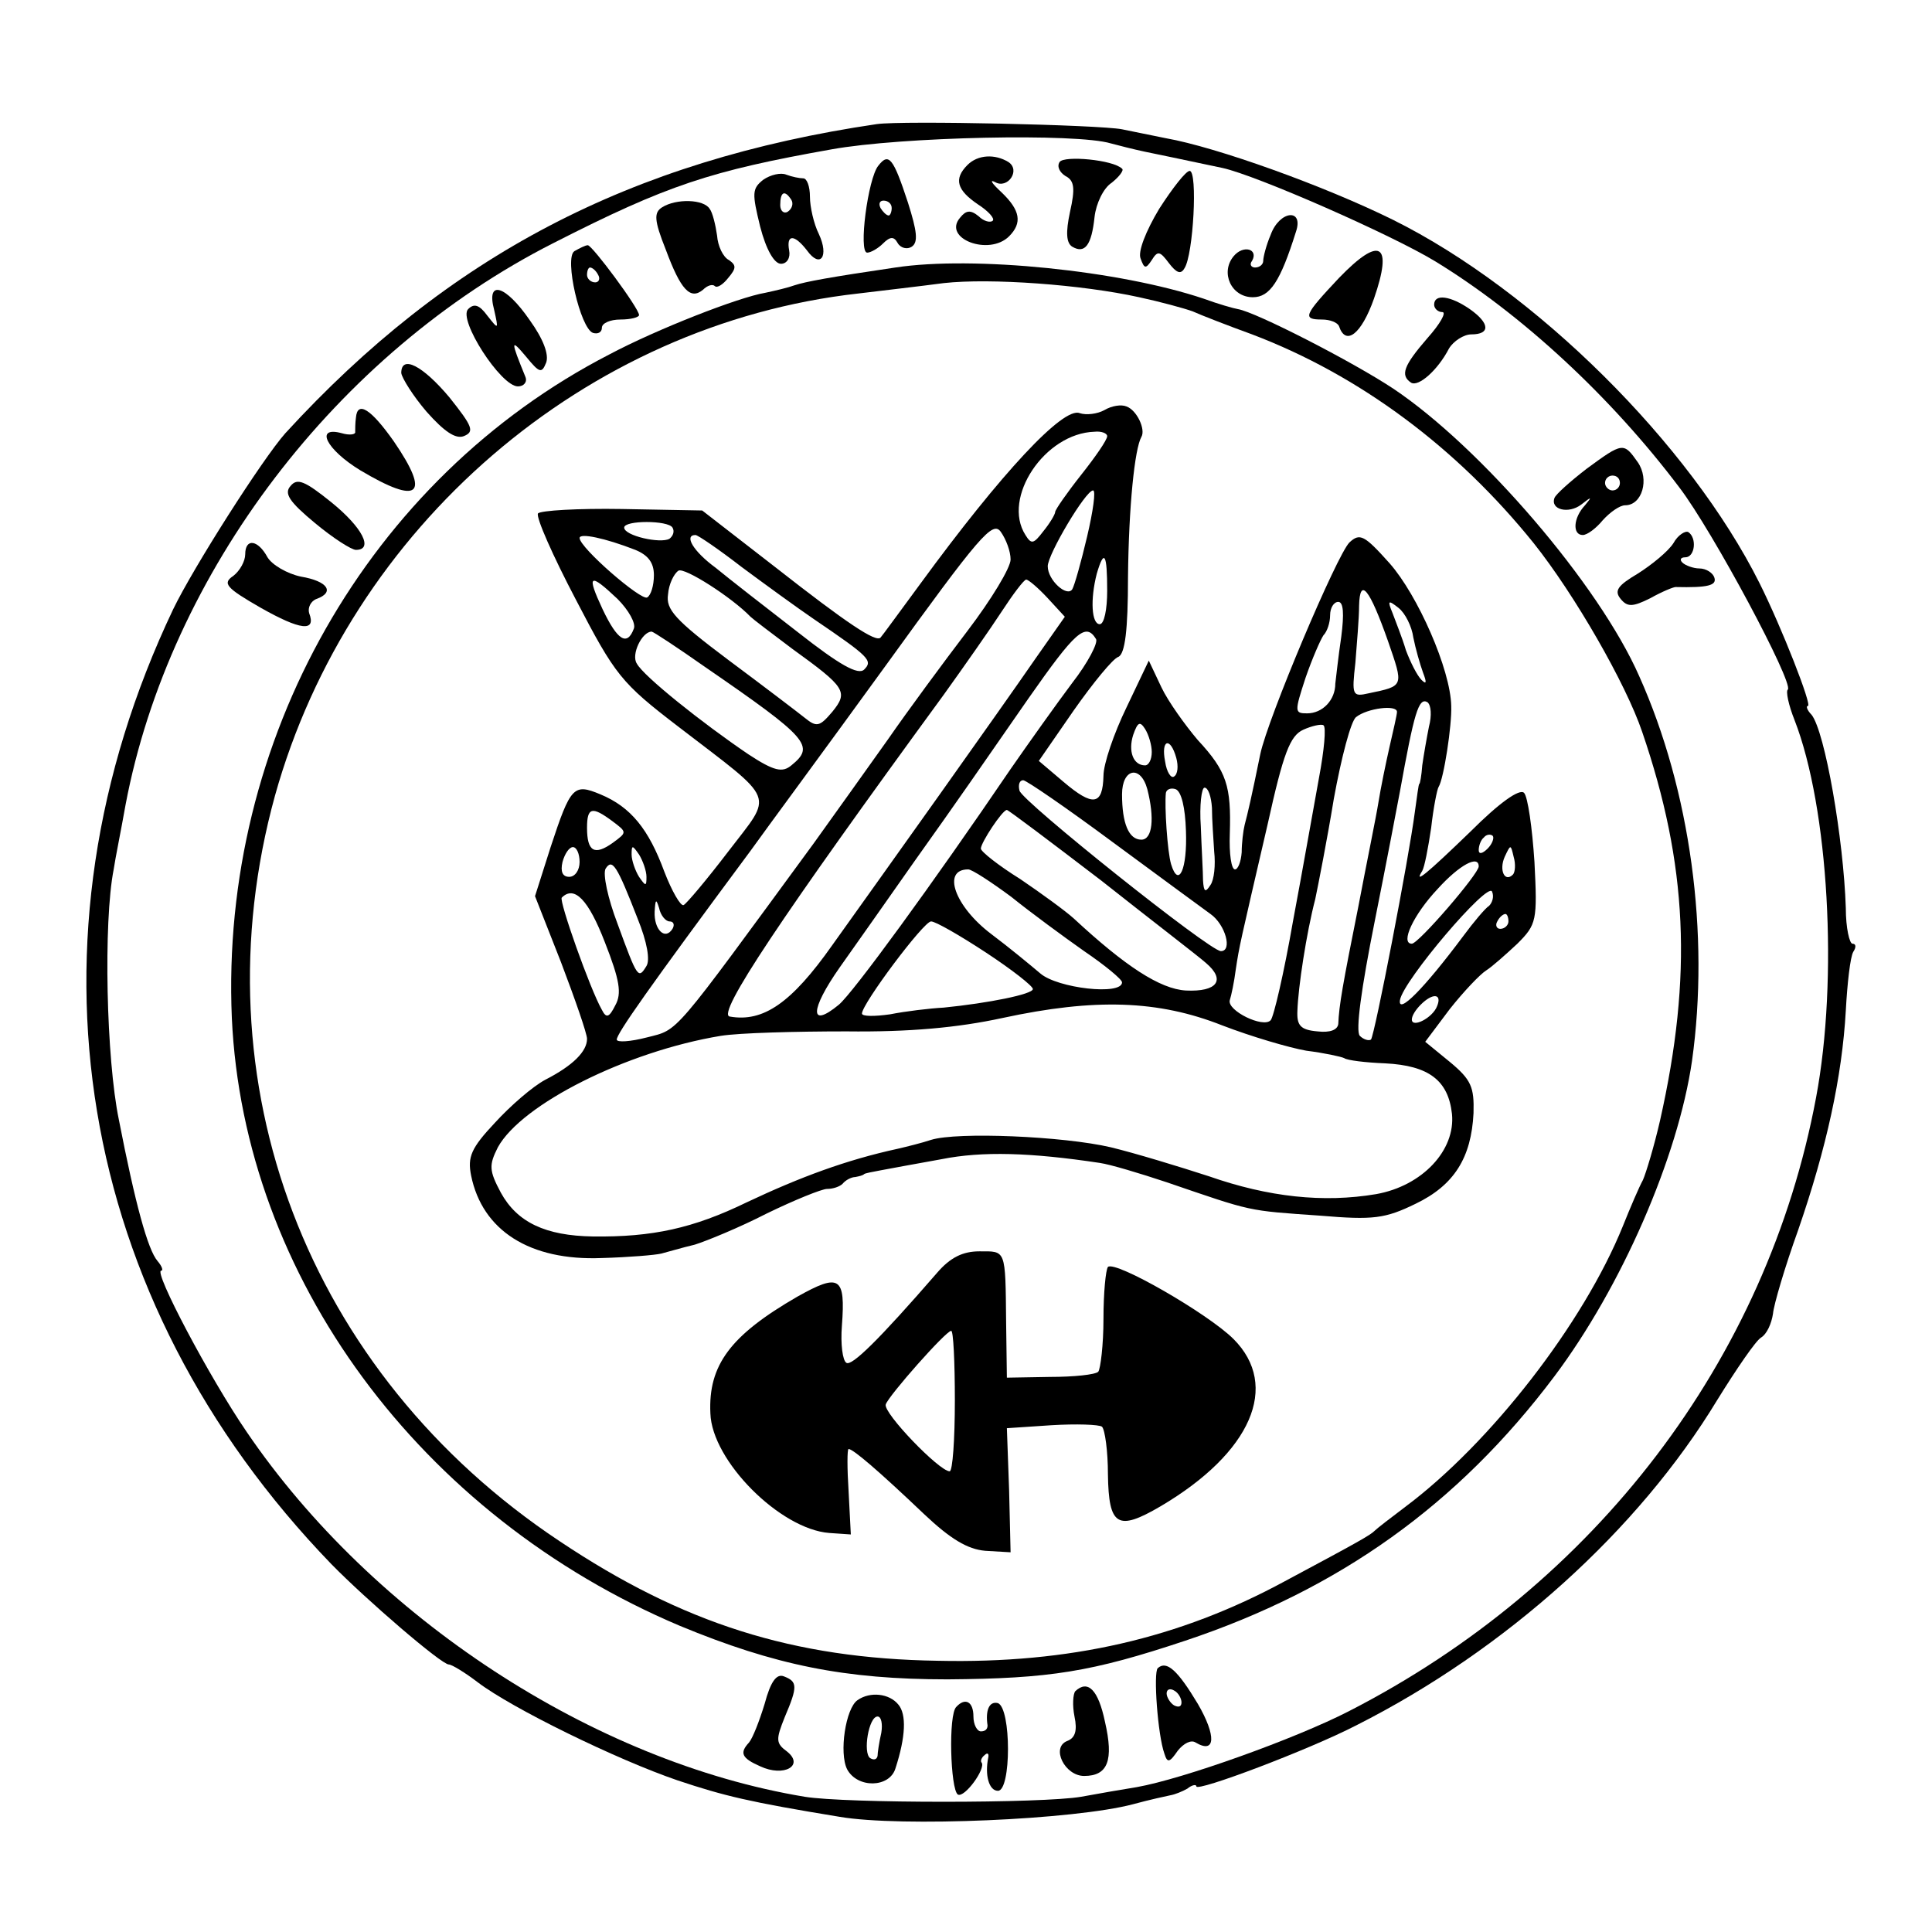 <?xml version="1.0" standalone="no"?>
<!DOCTYPE svg PUBLIC "-//W3C//DTD SVG 20010904//EN"
 "http://www.w3.org/TR/2001/REC-SVG-20010904/DTD/svg10.dtd">
<svg version="1.0" xmlns="http://www.w3.org/2000/svg"
 width="260pt" height="260pt" viewBox="0 0 260 260"
 preserveAspectRatio="xMidYMid meet">
<g transform="translate(0,260) scale(0.1,-0.1)"
fill="#000000" stroke="none">
<path d="M1180 2433 c-332 -49 -577 -177 -796 -416 -31 -35 -124 -181 -151
-237 -212 -446 -132 -928 213 -1285 47 -48 148 -135 158 -135 4 0 22 -11 39
-24 46 -35 187 -104 269 -132 63 -21 96 -29 218 -49 82 -14 316 -4 395 17 22
6 45 11 50 12 6 1 16 5 23 9 6 5 12 6 12 3 0 -8 151 49 215 82 202 102 380
263 486 438 26 42 52 80 59 84 8 5 14 19 16 32 1 12 16 63 34 113 38 110 59
206 64 295 2 37 6 72 10 79 4 6 4 11 -1 11 -4 0 -9 21 -9 48 -3 93 -28 237
-46 260 -6 6 -8 12 -5 12 6 0 -35 105 -65 165 -94 188 -302 394 -493 489 -93
46 -238 98 -306 110 -19 4 -45 9 -59 12 -30 6 -295 12 -330 7z m315 -26 c11
-3 31 -8 45 -11 24 -5 44 -9 105 -22 46 -10 228 -90 287 -126 116 -71 236
-182 328 -304 45 -59 154 -263 146 -272 -3 -2 1 -21 9 -41 46 -118 59 -349 29
-508 -66 -353 -297 -656 -629 -826 -72 -37 -223 -91 -285 -102 -19 -3 -53 -9
-75 -13 -52 -9 -317 -9 -372 0 -284 47 -581 241 -751 491 -50 73 -126 217
-115 217 3 0 1 6 -5 13 -13 15 -30 77 -52 190 -17 82 -21 266 -7 337 2 14 10
53 16 87 59 312 284 608 576 756 153 78 211 97 374 126 94 17 330 22 376 8z"/>
<path d="M1182 2377 c-14 -17 -27 -117 -15 -117 5 0 15 6 21 12 10 10 15 10
20 1 4 -7 13 -9 19 -5 9 6 7 21 -5 59 -20 61 -26 68 -40 50z m18 -57 c0 -5 -2
-10 -4 -10 -3 0 -8 5 -11 10 -3 6 -1 10 4 10 6 0 11 -4 11 -10z"/>
<path d="M1302 2378 c-19 -19 -14 -34 14 -53 14 -9 23 -19 20 -22 -3 -3 -12
-1 -19 6 -11 9 -17 8 -25 -2 -24 -28 39 -52 66 -25 18 18 15 35 -10 59 -13 12
-17 18 -9 14 17 -10 35 16 18 27 -18 11 -41 10 -55 -4z"/>
<path d="M1426 2382 c-4 -6 0 -14 8 -19 12 -6 13 -17 6 -48 -6 -28 -5 -42 3
-47 17 -10 26 2 30 40 2 18 12 39 23 46 10 8 17 17 14 19 -12 12 -78 18 -84 9z"/>
<path d="M1027 2358 c-15 -12 -15 -18 -4 -63 8 -31 19 -50 28 -50 8 0 13 8 11
18 -4 22 7 22 24 0 18 -25 30 -8 16 22 -7 14 -12 37 -12 50 0 14 -4 25 -9 25
-5 0 -15 2 -23 5 -7 3 -21 0 -31 -7z m38 -27 c3 -5 1 -12 -5 -16 -5 -3 -10 1
-10 9 0 18 6 21 15 7z"/>
<path d="M1560 2319 c-18 -30 -29 -58 -25 -67 5 -14 7 -14 15 -2 8 13 11 12
23 -4 10 -13 16 -16 21 -7 12 18 18 131 7 131 -5 0 -23 -23 -41 -51z"/>
<path d="M891 2321 c-11 -7 -11 -17 5 -57 20 -54 33 -68 50 -54 6 6 13 8 16 5
3 -3 11 2 18 11 11 13 11 17 1 24 -8 4 -15 19 -16 33 -2 14 -6 31 -10 36 -8
13 -45 14 -64 2z"/>
<path d="M1710 2284 c-6 -14 -10 -30 -10 -35 0 -5 -5 -9 -11 -9 -5 0 -8 4 -4
9 9 16 -12 22 -25 6 -18 -22 -3 -55 26 -55 23 0 37 21 58 88 11 32 -22 29 -34
-4z"/>
<path d="M773 2262 c-14 -9 8 -104 25 -110 7 -2 12 1 12 7 0 6 11 11 25 11 14
0 25 3 25 6 0 9 -63 94 -69 94 -3 0 -11 -4 -18 -8z m32 -32 c3 -5 1 -10 -4
-10 -6 0 -11 5 -11 10 0 6 2 10 4 10 3 0 8 -4 11 -10z"/>
<path d="M1802 2226 c-47 -50 -50 -56 -23 -56 11 0 21 -4 23 -9 9 -27 30 -11
47 37 26 75 8 85 -47 28z"/>
<path d="M1205 2240 c-88 -13 -121 -19 -136 -24 -8 -3 -25 -7 -39 -10 -36 -6
-146 -49 -210 -83 -324 -167 -524 -519 -508 -893 16 -348 253 -670 603 -818
128 -53 222 -72 360 -72 138 1 194 10 320 52 207 69 367 183 497 356 90 120
166 294 185 424 24 171 -2 364 -71 518 -54 123 -213 308 -331 387 -56 37 -185
103 -209 107 -6 1 -27 7 -46 14 -113 38 -310 58 -415 42z m328 -40 c28 -6 61
-15 72 -19 11 -5 47 -19 80 -31 145 -55 276 -153 379 -281 55 -69 124 -189
146 -254 61 -178 68 -328 24 -523 -8 -35 -19 -71 -23 -80 -5 -9 -17 -37 -27
-62 -53 -131 -178 -292 -293 -378 -20 -15 -38 -29 -41 -32 -6 -6 -20 -14 -121
-68 -142 -77 -290 -111 -467 -107 -194 3 -343 50 -509 161 -340 226 -489 618
-383 1003 101 362 418 635 785 676 33 4 85 10 115 14 63 7 186 -2 263 -19z"/>
<path d="M1486 2048 c-9 -5 -24 -7 -33 -4 -22 9 -105 -80 -214 -229 -28 -38
-52 -71 -54 -73 -6 -7 -45 19 -142 95 l-98 76 -108 2 c-59 1 -110 -2 -113 -6
-3 -5 20 -57 51 -116 53 -102 61 -112 138 -171 134 -103 128 -88 67 -168 -29
-38 -56 -70 -60 -72 -4 -2 -16 19 -26 45 -21 57 -45 87 -86 104 -36 15 -40 11
-67 -71 l-21 -66 35 -89 c19 -50 35 -96 35 -103 0 -17 -19 -36 -56 -55 -17 -9
-47 -35 -68 -58 -32 -34 -37 -46 -32 -71 15 -74 79 -115 176 -111 36 1 72 4
80 6 8 2 28 8 45 12 16 5 60 23 97 42 37 18 74 33 81 33 8 0 17 3 21 7 4 5 12
9 17 9 5 1 10 2 12 4 1 1 11 3 22 5 11 2 48 9 82 15 55 11 120 9 213 -5 14 -2
54 -14 90 -26 117 -40 107 -38 207 -45 71 -6 87 -4 128 16 52 25 75 62 78 122
1 35 -3 45 -32 69 l-33 27 33 44 c19 24 41 47 49 52 8 5 27 22 42 36 26 26 27
31 23 110 -3 46 -9 88 -14 93 -6 6 -33 -13 -72 -52 -59 -57 -77 -72 -65 -53 3
5 8 31 12 58 3 27 8 52 10 55 7 11 18 83 17 109 -1 49 -45 149 -83 192 -34 38
-40 41 -54 28 -17 -17 -110 -237 -120 -285 -12 -59 -17 -80 -21 -95 -2 -8 -4
-25 -4 -37 -1 -13 -5 -23 -9 -23 -5 0 -8 21 -7 48 2 64 -4 84 -43 126 -17 20
-40 52 -49 71 l-17 36 -30 -63 c-17 -35 -31 -76 -31 -92 -1 -40 -14 -42 -54
-8 l-33 28 47 68 c26 37 53 70 60 72 9 4 13 36 13 107 1 96 9 173 18 189 6 10
-6 36 -20 41 -7 3 -20 1 -30 -5z m4 -35 c0 -5 -16 -28 -35 -52 -19 -24 -35
-47 -35 -50 0 -3 -7 -15 -16 -26 -13 -17 -16 -18 -24 -5 -32 50 26 137 93 139
9 1 17 -2 17 -6z m-27 -135 c-8 -34 -17 -66 -20 -71 -7 -11 -33 12 -33 31 0
16 51 102 61 102 4 0 0 -28 -8 -62z m-558 12 c3 -5 1 -11 -4 -15 -12 -7 -61 4
-61 15 0 10 59 10 65 0z m455 -43 c0 -11 -26 -54 -58 -96 -32 -42 -80 -107
-107 -146 -27 -38 -72 -101 -100 -140 -192 -262 -181 -250 -224 -261 -23 -6
-41 -7 -41 -3 0 8 42 68 180 254 20 28 102 139 181 248 128 177 145 197 156
181 7 -10 13 -26 13 -37z m-505 13 c17 -7 25 -17 25 -34 0 -14 -4 -27 -9 -30
-8 -5 -91 67 -91 80 0 7 34 0 75 -16z m143 -23 c31 -23 75 -55 97 -70 75 -51
80 -56 68 -68 -8 -8 -33 6 -89 50 -44 34 -94 73 -111 87 -30 22 -43 44 -27 44
3 0 31 -19 62 -43z m492 -32 c0 -25 -4 -45 -10 -45 -11 0 -13 33 -4 68 10 34
14 27 14 -23z m-480 -35 c3 -3 28 -22 56 -43 72 -52 76 -58 54 -85 -17 -20
-21 -21 -37 -8 -10 8 -56 43 -103 78 -72 54 -84 68 -81 88 1 14 8 28 14 32 8
5 72 -36 97 -62z m-179 24 c15 -15 25 -33 22 -40 -9 -24 -22 -16 -42 26 -22
47 -18 50 20 14z m579 1 l23 -25 -40 -57 c-22 -32 -80 -114 -129 -183 -49 -69
-114 -160 -144 -202 -55 -78 -93 -104 -138 -96 -18 3 68 132 288 433 28 39 63
89 78 112 15 23 30 43 33 43 3 0 16 -11 29 -25z m458 -58 c21 -61 22 -60 -26
-70 -22 -5 -23 -3 -18 41 2 26 5 60 5 77 1 39 14 23 39 -48z m-63 6 c-4 -27
-7 -55 -8 -63 0 -22 -17 -40 -38 -40 -17 0 -17 2 -2 48 9 26 20 51 24 57 5 5
9 17 9 27 0 10 5 18 11 18 7 0 8 -16 4 -47z m97 -1 c3 -15 9 -36 13 -47 5 -13
5 -17 -2 -10 -6 6 -15 24 -21 40 -5 17 -14 39 -18 50 -7 17 -6 18 8 7 9 -7 18
-25 20 -40z m-954 -39 c141 -97 149 -107 117 -133 -12 -10 -23 -8 -58 15 -62
42 -141 105 -150 122 -8 12 7 43 20 43 2 0 34 -21 71 -47z m527 37 c3 -5 -11
-32 -32 -59 -21 -28 -58 -80 -83 -116 -106 -156 -212 -301 -231 -317 -40 -33
-39 -7 1 50 22 31 67 95 100 142 62 87 88 125 154 220 63 90 77 103 91 80z
m448 -118 c-3 -15 -7 -38 -9 -52 -1 -14 -3 -25 -4 -25 -1 0 -3 -17 -6 -38 -8
-62 -54 -300 -59 -306 -3 -2 -10 0 -15 5 -6 6 2 64 20 154 16 80 31 159 34
175 19 105 25 127 37 120 5 -4 6 -18 2 -33z m-43 20 c0 -4 -5 -25 -10 -47 -5
-22 -12 -56 -15 -75 -3 -19 -16 -82 -27 -140 -21 -105 -26 -133 -27 -158 -1
-8 -11 -12 -28 -10 -23 2 -28 8 -27 28 1 31 12 104 24 150 4 19 16 80 25 135
10 55 23 105 30 110 15 12 55 17 55 7z m-330 -54 c0 -10 -4 -18 -9 -18 -16 0
-23 19 -16 41 6 17 9 19 16 8 5 -8 9 -22 9 -31z m225 -35 c-7 -38 -22 -124
-35 -193 -12 -69 -26 -129 -30 -133 -10 -11 -59 13 -55 27 2 6 6 25 8 41 5 33
5 32 43 196 21 95 30 119 48 127 11 5 24 8 27 6 4 -2 1 -34 -6 -71z m-192 27
c3 -11 2 -22 -3 -25 -4 -3 -10 6 -12 20 -6 30 7 34 15 5z m-39 -42 c10 -39 7
-68 -8 -68 -17 0 -26 22 -26 61 0 35 25 40 34 7z m-47 -71 c61 -45 121 -89
132 -97 20 -14 30 -50 14 -50 -15 0 -268 202 -271 216 -2 8 0 14 5 14 4 0 58
-37 120 -83z m99 15 c2 -52 -10 -78 -20 -45 -5 17 -9 78 -7 96 1 5 7 7 13 5 8
-3 13 -25 14 -56z m35 31 c0 -16 2 -42 3 -59 2 -18 0 -38 -5 -45 -7 -11 -9 -9
-10 6 0 11 -2 44 -3 73 -2 28 1 52 5 52 5 0 9 -12 10 -27z m-807 -18 c20 -15
20 -15 1 -29 -25 -18 -35 -12 -35 20 0 28 7 29 34 9z m658 -80 c67 -53 131
-102 141 -111 27 -23 15 -39 -27 -37 -35 2 -82 33 -151 97 -11 10 -44 34 -72
53 -29 18 -53 37 -53 41 0 8 29 52 35 52 2 0 59 -43 127 -95z m520 43 c-7 -7
-12 -8 -12 -2 0 6 3 14 7 17 3 4 9 5 12 2 2 -3 -1 -11 -7 -17z m-1222 -18 c0
-11 -6 -20 -14 -20 -9 0 -12 7 -9 20 3 11 9 20 14 20 5 0 9 -9 9 -20z m90 -20
c0 -13 -1 -13 -10 0 -5 8 -10 22 -10 30 0 13 1 13 10 0 5 -8 10 -22 10 -30z
m1166 3 c-11 -11 -19 6 -11 24 8 17 8 17 12 0 3 -10 2 -21 -1 -24z m-1178 -59
c13 -32 17 -56 12 -64 -11 -18 -12 -17 -39 57 -13 34 -20 67 -16 74 9 14 15 5
43 -67z m1132 70 c0 -10 -81 -104 -90 -104 -16 0 2 39 35 74 29 32 55 46 55
30z m-629 -41 c26 -21 71 -54 98 -73 28 -19 51 -38 51 -42 0 -18 -87 -8 -110
12 -13 11 -42 35 -66 53 -49 37 -67 87 -31 87 5 0 31 -17 58 -37z m643 -12
c-5 -3 -21 -22 -35 -41 -53 -71 -88 -106 -85 -86 4 26 119 161 124 146 3 -7 0
-15 -4 -19z m-1190 -49 c20 -51 23 -69 14 -85 -8 -16 -12 -18 -18 -6 -16 28
-58 147 -54 151 17 17 36 -3 58 -60z m87 28 c6 0 7 -5 4 -10 -10 -16 -25 -1
-24 23 1 17 2 18 6 5 2 -10 9 -18 14 -18z m1129 0 c0 -5 -5 -10 -11 -10 -5 0
-7 5 -4 10 3 6 8 10 11 10 2 0 4 -4 4 -10z m-703 -42 c35 -23 63 -45 63 -49 0
-7 -60 -19 -120 -25 -19 -1 -52 -5 -72 -9 -21 -3 -38 -3 -38 1 0 13 83 124 93
124 6 0 39 -19 74 -42z m607 -72 c-6 -16 -34 -30 -34 -18 0 5 5 13 12 20 16
16 29 15 22 -2z m-289 -26 c39 -15 90 -30 113 -34 24 -3 47 -8 51 -10 4 -3 29
-6 55 -7 59 -3 85 -23 90 -68 5 -49 -40 -97 -102 -108 -71 -12 -145 -4 -225
24 -40 13 -99 31 -132 39 -64 15 -207 21 -242 10 -12 -4 -32 -9 -45 -12 -69
-15 -131 -38 -203 -72 -72 -35 -127 -47 -207 -46 -64 1 -102 19 -124 59 -16
30 -16 37 -4 61 32 58 173 129 300 150 25 4 101 6 169 6 85 -1 150 5 210 18
125 27 210 24 296 -10z"/>
<path d="M1261 887 c-79 -91 -115 -126 -122 -121 -5 3 -8 25 -6 50 5 66 -3 71
-60 39 -90 -52 -120 -92 -117 -157 2 -64 94 -156 160 -161 l29 -2 -3 58 c-2
31 -2 57 0 57 6 0 40 -29 102 -88 35 -33 58 -47 82 -49 l34 -2 -2 84 -3 83 60
4 c33 2 64 1 68 -2 4 -4 8 -33 8 -64 1 -70 13 -77 71 -43 122 72 161 162 98
225 -34 34 -159 106 -169 97 -3 -4 -6 -35 -6 -70 0 -35 -4 -67 -7 -71 -4 -4
-33 -7 -65 -7 l-58 -1 -1 74 c-1 100 0 96 -36 96 -22 0 -39 -8 -57 -29z m24
-172 c0 -52 -3 -95 -7 -95 -14 0 -90 79 -86 90 4 12 81 99 88 99 3 1 5 -42 5
-94z"/>
<path d="M665 2183 c6 -27 6 -27 -9 -8 -11 15 -18 17 -26 9 -14 -14 44 -104
67 -104 8 0 13 6 10 13 -20 49 -20 52 1 27 18 -22 21 -23 27 -8 4 11 -4 32
-22 57 -33 48 -59 55 -48 14z"/>
<path d="M1930 2190 c0 -5 5 -10 11 -10 6 0 -3 -16 -20 -35 -32 -37 -37 -50
-22 -60 10 -6 36 17 51 46 6 10 20 19 30 19 26 0 25 15 -2 34 -26 18 -48 21
-48 6z"/>
<path d="M540 2098 c1 -7 16 -31 34 -52 24 -27 39 -37 50 -33 15 6 12 13 -19
52 -36 43 -65 58 -65 33z"/>
<path d="M479 2038 c-1 -7 -1 -16 -1 -19 1 -4 -8 -5 -18 -2 -37 10 -21 -22 25
-50 79 -47 95 -34 45 39 -31 44 -49 55 -51 32z"/>
<path d="M2135 1969 c-22 -17 -41 -34 -43 -39 -6 -16 19 -22 36 -9 14 11 15
11 5 -1 -16 -17 -17 -40 -3 -40 6 0 18 9 27 20 10 11 23 20 30 20 23 0 33 35
17 58 -19 27 -20 27 -69 -9z m45 -19 c0 -5 -4 -10 -10 -10 -5 0 -10 5 -10 10
0 6 5 10 10 10 6 0 10 -4 10 -10z"/>
<path d="M391 1946 c-9 -10 -2 -21 33 -50 24 -20 49 -36 55 -36 24 0 9 30 -33
64 -36 29 -46 33 -55 22z"/>
<path d="M2252 1869 c-7 -11 -29 -29 -48 -41 -27 -16 -32 -23 -23 -34 9 -11
16 -11 40 1 16 9 31 15 34 15 43 -1 56 2 52 13 -2 6 -11 12 -20 12 -8 0 -19 4
-23 8 -4 4 -2 7 4 7 13 0 16 26 4 34 -4 2 -14 -4 -20 -15z"/>
<path d="M330 1854 c0 -9 -7 -22 -16 -29 -15 -10 -10 -16 37 -43 53 -30 75
-33 65 -7 -2 7 2 16 10 19 25 9 15 24 -21 30 -19 4 -39 16 -45 26 -13 24 -30
26 -30 4z"/>
<path d="M1558 355 c-6 -6 0 -90 9 -115 4 -13 7 -12 18 4 8 10 18 15 24 11 27
-16 28 9 3 52 -27 45 -42 59 -54 48z m32 -46 c0 -6 -4 -7 -10 -4 -5 3 -10 11
-10 16 0 6 5 7 10 4 6 -3 10 -11 10 -16z"/>
<path d="M1029 307 c-7 -23 -16 -46 -21 -52 -13 -14 -10 -21 15 -32 32 -15 60
1 36 20 -15 11 -15 16 -3 46 18 42 17 48 -1 55 -10 4 -18 -7 -26 -37z"/>
<path d="M1447 324 c-3 -4 -4 -19 -1 -34 4 -19 1 -29 -10 -33 -22 -9 -3 -47
23 -47 32 0 40 21 28 73 -9 43 -23 57 -40 41z"/>
<path d="M1154 312 c-16 -11 -25 -71 -14 -93 14 -26 57 -25 65 1 14 43 15 73
4 86 -12 15 -38 18 -55 6z m32 -44 c-3 -13 -5 -27 -5 -31 -1 -5 -5 -6 -10 -3
-10 7 -2 56 10 56 5 0 7 -10 5 -22z"/>
<path d="M1287 303 c-11 -10 -8 -111 2 -118 9 -5 38 35 32 43 -2 2 0 7 4 10 4
4 6 2 5 -3 -5 -24 1 -45 13 -45 18 0 18 111 0 118 -12 3 -17 -10 -14 -30 0 -5
-3 -8 -9 -8 -5 0 -10 9 -10 20 0 20 -11 26 -23 13z"/>
</g>
</svg>
